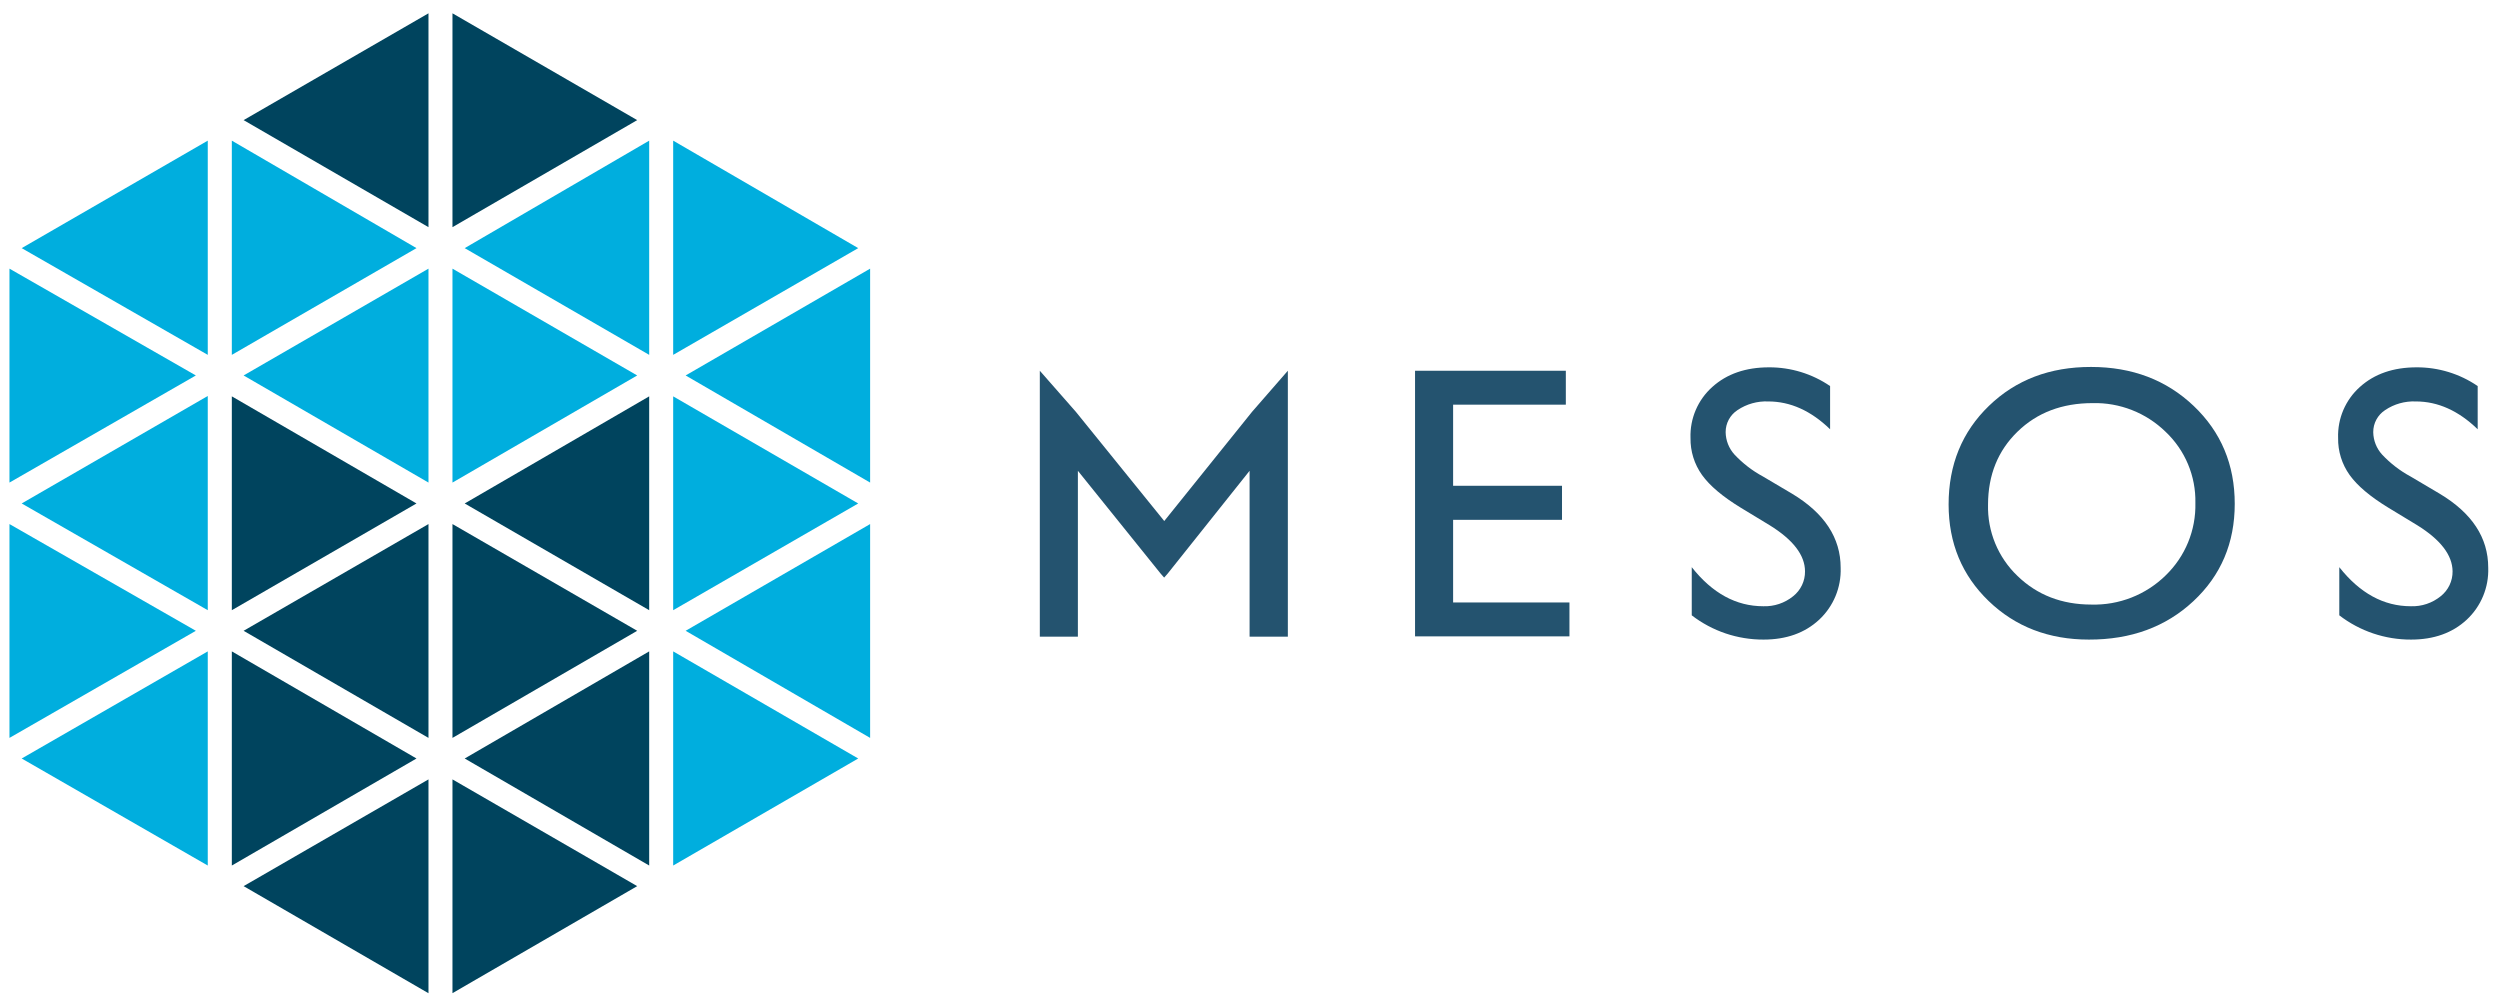 <svg xmlns="http://www.w3.org/2000/svg" width="163" height="65" viewBox="0 0 163 65">
  <g fill="none" fill-rule="evenodd">
    <g transform="translate(.543 .868)">
      <polygon fill="#00445E" points="41.784 38.917 41.784 24.974 29.755 31.958"/>
      <polygon fill="#00AEDE" points="41.002 23.612 28.958 16.648 28.958 30.596"/>
      <polygon fill="#00AEDE" points="27.394 30.596 27.394 16.648 15.34 23.612"/>
      <polygon fill="#00AEDE" points="26.612 15.31 14.572 8.302 14.572 22.269"/>
      <polygon fill="#00445E" points="41.002 40.26 28.958 33.301 28.958 47.243"/>
      <polygon fill="#00445E" points="27.394 47.243 27.394 33.301 15.34 40.26"/>
      <polygon fill="#00AEDE" points="55.412 31.958 43.348 24.974 43.348 38.917"/>
      <polygon fill="#00AEDE" points="13.003 22.269 13.003 8.302 .871 15.31"/>
      <polygon fill="#00445E" points="26.612 48.586 14.572 41.602 14.572 55.565"/>
      <polygon fill="#00AEDE" points="13.003 55.565 13.003 41.602 .871 48.586"/>
      <polygon fill="#00445E" points="26.612 31.958 14.572 24.974 14.572 38.917"/>
      <polygon fill="#00AEDE" points="41.784 22.269 41.784 8.302 29.755 15.31"/>
      <polygon fill="#00445E" points="28.958 0 28.958 13.943 41.002 6.964"/>
      <polygon fill="#00445E" points="15.34 6.964 27.394 13.943 27.394 0"/>
      <polygon fill="#00445E" points="41.002 56.908 28.958 49.948 28.958 63.886"/>
      <polygon fill="#00445E" points="27.394 63.891 27.394 49.948 15.34 56.908"/>
      <polygon fill="#00AEDE" points="56.189 47.243 56.189 33.301 44.16 40.26"/>
      <polygon fill="#00AEDE" points="13.003 38.917 13.003 24.95 .871 31.958"/>
      <polygon fill="#00AEDE" points="12.226 40.26 .074 33.301 .074 47.243"/>
      <polygon fill="#00AEDE" points="56.189 30.596 56.189 16.648 44.16 23.612"/>
      <polygon fill="#00AEDE" points="55.412 15.31 43.348 8.302 43.348 22.269"/>
      <polygon fill="#00AEDE" points="55.412 48.586 43.348 41.602 43.348 55.565"/>
      <polygon fill="#00445E" points="41.784 55.565 41.784 41.602 29.755 48.586"/>
      <polygon fill="#00AEDE" points="12.226 23.612 .074 16.648 .074 30.596"/>
    </g>
    <g fill="#24536F" transform="translate(67.052 22.367)">
      <polygon points="14.584 4.481 16.916 1.804 16.916 19.145 14.421 19.145 14.421 8.329 9.08 15.032 8.85 15.292 8.622 15.032 3.226 8.329 3.226 19.145 .744 19.145 .744 1.806 3.094 4.483 8.857 11.604"/>
      <polygon points="25.209 1.806 35.04 1.806 35.04 4.017 27.691 4.017 27.691 9.306 34.791 9.306 34.791 11.526 27.691 11.526 27.691 16.914 35.276 16.914 35.276 19.124 25.209 19.124"/>
      <path d="M48.334,11.881 L46.447,10.736 C45.264,10.014 44.422,9.303 43.921,8.603 C43.418,7.9 43.155,7.053 43.169,6.188 C43.126,4.923 43.647,3.704 44.592,2.861 C45.539,2.009 46.77,1.583 48.285,1.583 C49.706,1.576 51.096,2.002 52.27,2.804 L52.27,5.621 C51.021,4.411 49.676,3.807 48.235,3.807 C47.527,3.777 46.827,3.974 46.237,4.369 C45.75,4.686 45.457,5.229 45.46,5.81 C45.468,6.35 45.672,6.869 46.035,7.269 C46.572,7.842 47.197,8.324 47.888,8.697 L49.785,9.819 C51.901,11.088 52.959,12.7 52.959,14.654 C53.003,15.932 52.492,17.166 51.557,18.038 C50.626,18.902 49.417,19.334 47.93,19.334 C46.237,19.341 44.591,18.785 43.25,17.753 L43.25,14.613 C44.59,16.311 46.145,17.16 47.914,17.16 C48.619,17.185 49.31,16.954 49.858,16.51 C50.356,16.118 50.644,15.516 50.635,14.882 C50.63,13.828 49.863,12.828 48.334,11.881 Z"/>
      <path fill-rule="nonzero" d="M69.285,1.558 C71.964,1.558 74.195,2.406 75.978,4.102 C77.761,5.799 78.653,7.925 78.653,10.482 C78.653,13.039 77.753,15.155 75.955,16.831 C74.157,18.507 71.885,19.341 69.14,19.334 C66.526,19.334 64.349,18.496 62.61,16.821 C60.87,15.145 59.999,13.046 59.997,10.524 C59.997,7.932 60.874,5.789 62.628,4.094 C64.381,2.4 66.6,1.554 69.285,1.558 Z M69.383,3.916 C67.398,3.916 65.767,4.536 64.491,5.776 C63.214,7.017 62.573,8.599 62.568,10.524 C62.521,12.28 63.22,13.975 64.491,15.188 C65.773,16.428 67.377,17.049 69.303,17.051 C71.108,17.102 72.857,16.416 74.146,15.152 C75.427,13.917 76.131,12.201 76.087,10.422 C76.123,8.673 75.418,6.989 74.146,5.787 C72.873,4.545 71.153,3.87 69.375,3.916 L69.383,3.916 Z"/>
      <path d="M90.557,11.881 L88.671,10.736 C87.487,10.014 86.645,9.303 86.144,8.603 C85.642,7.9 85.378,7.053 85.393,6.188 C85.35,4.923 85.871,3.704 86.815,2.861 C87.762,2.009 88.993,1.583 90.508,1.583 C91.93,1.576 93.32,2.002 94.493,2.804 L94.493,5.621 C93.244,4.411 91.899,3.807 90.459,3.807 C89.75,3.777 89.05,3.974 88.461,4.369 C87.973,4.686 87.68,5.229 87.683,5.81 C87.691,6.35 87.896,6.869 88.259,7.269 C88.795,7.842 89.421,8.324 90.111,8.697 L92.008,9.819 C94.123,11.082 95.18,12.69 95.18,14.644 C95.227,15.925 94.716,17.164 93.778,18.038 C92.847,18.902 91.638,19.334 90.15,19.334 C88.458,19.341 86.812,18.785 85.47,17.753 L85.47,14.613 C86.811,16.311 88.366,17.16 90.135,17.16 C90.84,17.185 91.53,16.954 92.078,16.51 C92.577,16.118 92.864,15.516 92.856,14.882 C92.845,13.828 92.079,12.828 90.557,11.881 Z"/>
    </g>
  </g>
</svg>
